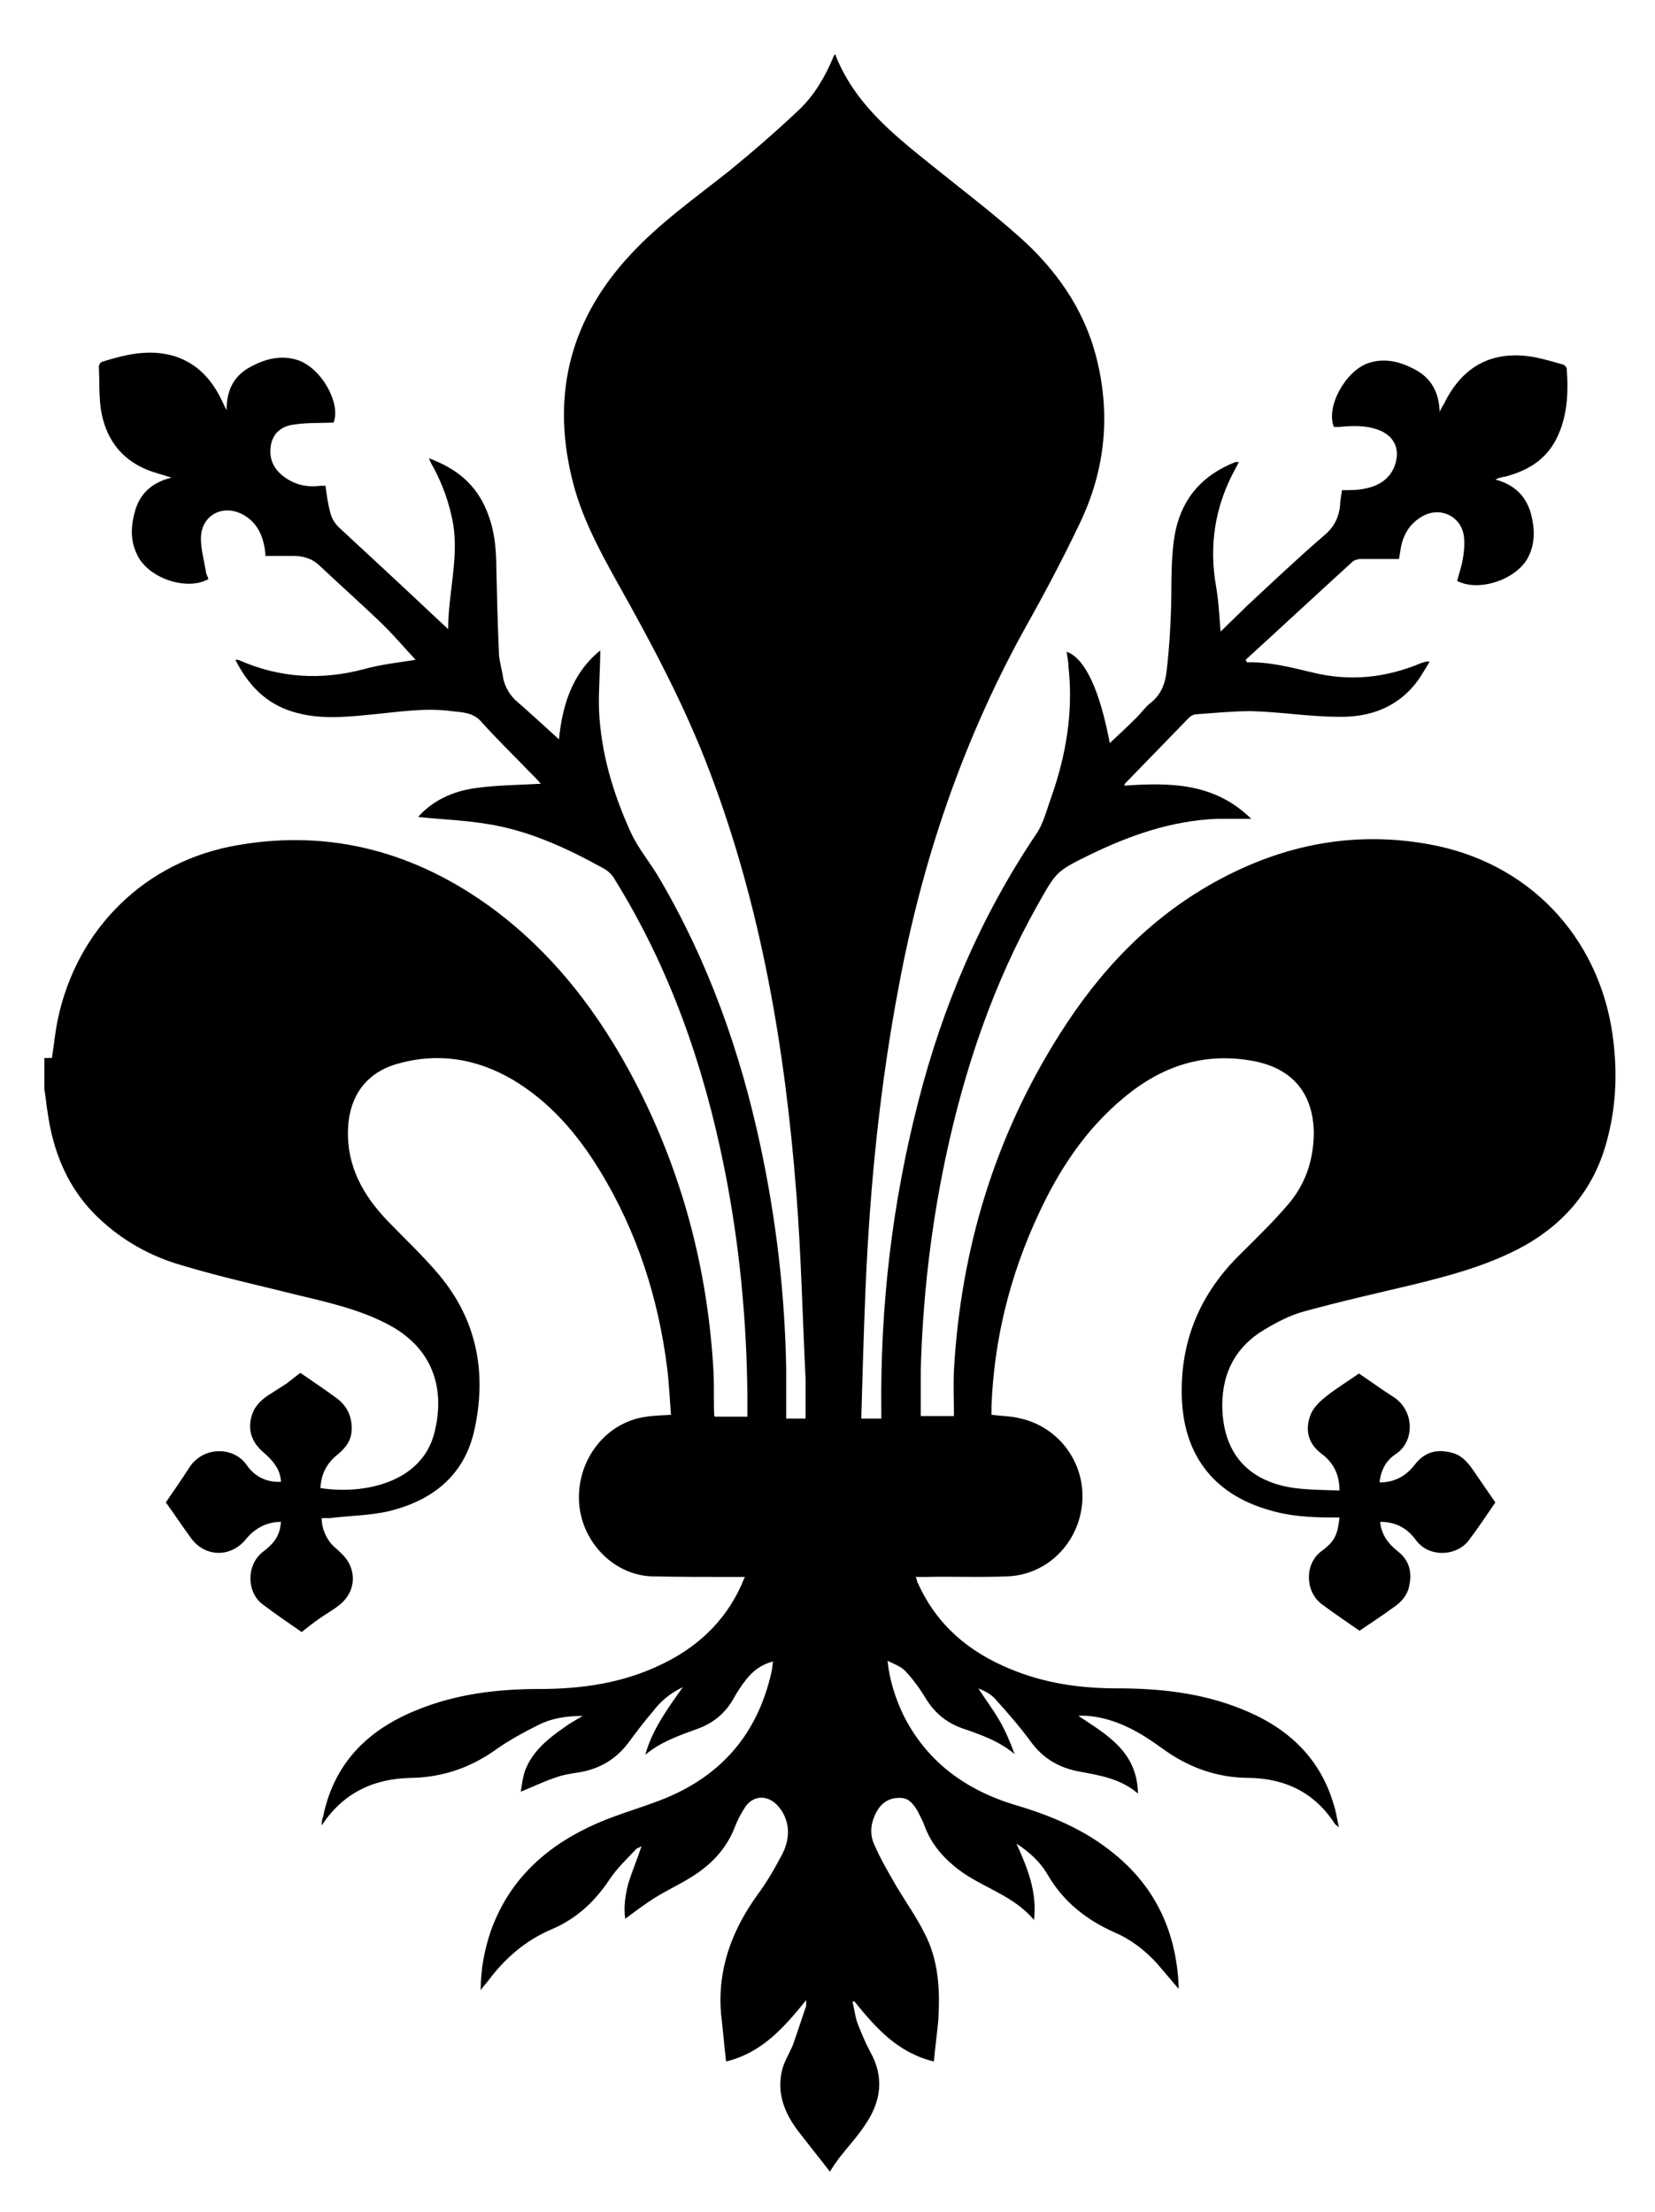 <?xml version="1.0" encoding="UTF-8"?>
<svg xmlns="http://www.w3.org/2000/svg" version="1.1" viewBox="0 0 264.4 353.3">
  <!-- Generator: Adobe Illustrator 28.7.2, SVG Export Plug-In . SVG Version: 1.2.0 Build 154)  -->
  <g>
    <g id="Ebene_1">
      <path d="M8.3,169c.3-2,.5-4,.9-6,3-14.6,14-25.5,28.8-28,15-2.6,28.6,1.2,40.8,10.2,9.8,7.3,17,16.8,22.6,27.5,7.6,14.6,11.7,30.1,12.6,46.6.1,2.3,0,4.6.1,6.8,0,0,0,0,.1.2h5.2c0-1.1,0-2.2,0-3.3-.1-12.3-1.3-24.5-3.7-36.5-3.3-16.4-8.7-31.9-17.6-46.2-.4-.7-1.1-1.3-1.9-1.7-5.8-3.2-11.9-6-18.5-7-3.6-.6-7.3-.7-10.9-1.1,2.3-2.6,5.5-4.1,9.1-4.6,3.5-.5,7-.5,10.5-.7-.4-.5-1-1.1-1.7-1.8-2.6-2.7-5.3-5.3-7.8-8.1-1.3-1.5-3-1.5-4.7-1.7-4.5-.6-9,.2-13.5.6-4,.4-8,.7-11.9-.5-4.3-1.3-7.1-4.2-9.2-8.3.3,0,.6,0,.7.1,6.4,2.8,13,3.2,19.8,1.4,2.9-.8,5.8-1.1,8.3-1.5-1.5-1.6-3.2-3.6-5.1-5.5-3.3-3.2-6.8-6.3-10.2-9.5-1.1-1.1-2.4-1.5-3.9-1.6-1.5,0-3.1,0-4.8,0,0-.5-.1-1.4-.3-2.1-.5-2.1-1.7-3.8-3.7-4.7-3.1-1.4-6.3.5-6.3,4,0,1.8.5,3.5.8,5.3,0,.4.3.8.4,1.2-3.3,1.9-9.4,0-11.3-3.7-1.3-2.5-1.1-5-.3-7.6.9-2.6,2.8-4.2,5.7-4.9-1.5-.5-2.8-.8-4-1.3-4.3-1.8-6.6-5.2-7.3-9.7-.3-2.2-.2-4.5-.3-6.7,0-.3.2-.7.5-.8,3.8-1.2,7.6-2.1,11.6-.9,3.7,1.2,6,3.8,7.6,7.2.2.4.3.7.7,1.4,0-3.4,1.3-5.6,4-7,2.3-1.2,4.7-1.8,7.3-1,3.8,1.2,7,6.9,5.8,10-2.1.1-4.2,0-6.2.3-1.9.2-3.4,1.2-3.8,3.2-.4,2.1.3,3.8,2,5.1,1.7,1.3,3.7,1.8,5.9,1.5.3,0,.5,0,.8,0,.2,1.5.4,3,.8,4.4.2.8.7,1.6,1.3,2.2,5.4,5,10.8,10,16.1,15,.4.4.8.7,1.4,1.3,0-5.7,1.7-11.2.8-16.8-.6-3.3-1.7-6.4-3.3-9.3-.2-.3-.3-.6-.6-1.2,4.4,1.6,7.6,4.2,9.3,8.5,1.2,2.9,1.5,6,1.5,9.2.1,4.4.2,8.7.4,13.1,0,1.5.5,2.9.7,4.4.3,1.3.9,2.4,1.9,3.4,2.4,2.1,4.8,4.3,7,6.3.5-5,1.9-10.4,6.6-14.2,0,3.2-.3,6.3-.2,9.5.3,6.8,2.2,13.2,5,19.4,1.2,2.7,3.2,5,4.7,7.6,7.8,13.3,12.9,27.7,16.1,42.7,2.5,11.7,3.9,23.6,4.1,35.5,0,2.6,0,5.3,0,8h3.1c0-2.1,0-4.2,0-6.3-.5-10-.7-20-1.5-30-1.8-22.9-5.6-45.4-13.8-67-4-10.6-9.3-20.5-14.8-30.3-3-5.4-5.9-10.8-7.3-16.9-3.2-13.5,0-25.3,9.4-35.4,4.7-5.1,10.4-9.1,15.8-13.4,3.8-3.1,7.6-6.4,11.2-9.8,2.4-2.3,4.1-5.2,5.4-8.3,0-.2.2-.3.3-.6,3,7.8,9.1,12.7,15.2,17.6,4.7,3.8,9.6,7.5,14.1,11.5,5.9,5.2,10.4,11.5,12.4,19.2,2.4,9.2,1.5,18.2-2.6,26.7-2.8,5.9-5.9,11.7-9.1,17.4-9.7,17.7-16.1,36.6-19.8,56.5-3,15.8-4.6,31.8-5.3,47.8-.3,7.1-.5,14.1-.7,21.3h3.2c0-.3,0-.7,0-1-.2-16.8,1.7-33.3,5.9-49.6,3.9-15.3,10-29.6,18.8-42.7,1.2-1.7,1.7-3.9,2.4-5.8,2.4-6.8,3.6-13.7,2.8-21,0-.8-.2-1.6-.3-2.4,3,1.1,5.3,6.2,6.9,14.6,1.4-1.3,2.9-2.7,4.3-4.1.8-.8,1.4-1.7,2.2-2.3,1.8-1.4,2.4-3.3,2.6-5.3.4-3.4.6-6.8.7-10.1.1-4-.1-8.1.7-12.1,1.2-5.5,4.5-9,9.6-11,0,0,.2,0,.5,0-.2.4-.3.7-.5,1-3.3,6-4.3,12.3-3.1,19,.4,2.3.5,4.7.7,7.1,1.4-1.4,2.9-2.8,4.3-4.2,4.1-3.8,8.2-7.7,12.4-11.3,1.5-1.3,2.2-2.8,2.4-4.7,0-.8.2-1.7.3-2.4,1.4,0,2.7,0,3.9-.3,2.3-.5,4.1-1.8,4.7-4.2.6-2.3-.4-4.2-2.7-5.1-2.1-.8-4.2-.7-6.4-.5-.3,0-.5,0-.8,0-1.3-3.2,1.8-8.9,5.5-10.2,2.7-.9,5.2-.2,7.6,1.1,2.5,1.4,3.7,3.6,3.8,6.7.3-.7.5-1,.7-1.3,3-6.2,8-8.7,14.7-7.4,1.4.3,2.8.7,4.2,1.1.3,0,.7.5.7.7.3,3.9.1,7.8-1.7,11.3-1.7,3.3-4.6,5-8,5.9-.5.1-1.1.2-1.7.5,3,.8,4.9,2.6,5.7,5.5.6,2.4.7,4.7-.5,7-1.9,3.5-7.8,5.5-11.3,3.7.3-1.2.7-2.3.9-3.5.2-1.1.3-2.3.2-3.4-.3-3.4-3.8-5.1-6.7-3.4-1.9,1.1-3,2.8-3.4,5-.1.6-.2,1.3-.3,1.8-2.1,0-4.2,0-6.2,0-.4,0-1,.2-1.3.5-5.7,5.2-11.3,10.4-17,15.6.2.3.2.4.2.4,3.6-.1,7,.8,10.4,1.6,6,1.5,11.8.9,17.5-1.5.4-.1.7-.3,1.3-.2-.6,1-1.2,2-1.8,2.9-3.1,4.3-7.6,6-12.7,5.9-4.7,0-9.4-.8-14.1-.9-2.9,0-5.8.3-8.7.5-.4,0-.9.3-1.1.5-3.4,3.5-6.7,6.9-10.1,10.4-.1.1-.2.2-.3.5,7.3-.5,14.4-.5,20.3,5.3-2.1,0-3.8,0-5.5,0-7.2.3-13.8,2.6-20.2,5.7-5.5,2.7-5.4,2.7-8.4,8-7.1,12.6-11.7,26.2-14.7,40.3-2.4,11.3-3.7,22.7-4,34.2,0,2.4,0,4.8,0,7.2h5.3c0-2.5-.1-4.9,0-7.3,1.1-19.3,6.5-37.3,16.9-53.7,6.3-10,14.2-18.4,24.6-24.2,11.1-6.2,23-8.5,35.6-5.9,15.7,3.3,26.6,15.6,28.3,31.6.6,5.3.3,10.5-1.1,15.6-2.1,7.9-7.1,13.6-14.3,17.3-5.3,2.7-10.9,4.2-16.6,5.6-5.9,1.4-11.7,2.7-17.5,4.3-2.2.6-4.3,1.7-6.3,2.9-4.9,2.9-7,7.5-6.7,13.1.4,7,4.4,11.2,11.5,12.2,2.3.3,4.7.3,7.2.4,0-2.6-1-4.5-2.9-5.9-2.1-1.6-2.6-3.7-1.8-6,.4-1.2,1.4-2.2,2.4-3,1.7-1.4,3.6-2.5,5.4-3.8,1.8,1.2,3.7,2.6,5.6,3.8,3.3,2.2,3.3,7,.4,9-1.6,1-2.5,2.6-2.7,4.6,2.4,0,4.2-1,5.6-2.8,1.6-2.1,3.6-2.6,6.1-1.9,1.7.5,2.6,1.8,3.5,3.1,1.1,1.6,2.2,3.2,3.3,4.8-1.3,1.9-2.7,4-4.2,6-1.9,2.6-6.4,2.9-8.5,0-1.4-1.9-3.2-2.9-5.7-2.9.2,2.1,1.3,3.5,2.8,4.7,1.7,1.3,2.3,3.1,1.9,5.2-.2,1.5-1,2.6-2.2,3.5-1.9,1.4-3.9,2.7-5.8,4-2-1.4-4.1-2.8-6.1-4.3-2.6-2-2.7-6.4,0-8.4,2.2-1.6,2.6-2.7,2.9-5.4-.4,0-.8,0-1.3,0-3.4,0-6.7-.2-10-1.2-9-2.6-13.7-9-13.9-18.3-.2-9,3.1-16.5,9.5-22.7,2.5-2.5,5.1-5,7.4-7.7,2.8-3.2,4.1-7,4.2-11.3,0-6.4-3.3-10.5-9.6-11.7-7.9-1.5-14.7.8-20.7,5.8-6.2,5.1-10.5,11.7-13.8,18.9-4.5,9.7-7,19.9-7.4,30.5,0,.3,0,.6,0,1,0,.1,0,.2,0,.3,1.6.2,3.2.2,4.7.6,6.1,1.4,10.3,7.1,9.8,13.4-.5,6.4-5.5,11.5-11.8,11.8-4.4.2-8.8,0-13.2.1-.5,0-.9,0-1.6,0,.2.4.2.8.4,1.1,3,6.6,8.1,10.9,14.7,13.6,5.5,2.3,11.2,3.1,17.1,3.1,6.7,0,13.3.7,19.6,3.2,7.2,2.8,12.6,7.5,14.9,15.1.4,1.2.6,2.4.9,3.9-.3-.3-.5-.4-.6-.5-3.2-5-7.9-7.3-13.7-7.4-5.2,0-9.8-1.7-13.9-4.7-3.3-2.4-6.8-4.5-11-5.1-.8-.1-1.6-.2-2.4-.1,4.5,3,9.4,5.7,9.5,12.4-2.8-2.4-6.1-2.9-9.3-3.5-3.3-.6-5.9-2.1-7.9-4.9-1.7-2.3-3.6-4.5-5.6-6.7-.7-.8-1.7-1.3-2.7-1.7,1.1,1.7,2.3,3.3,3.3,5,1,1.7,1.8,3.6,2.5,5.5-2.5-2.1-5.4-3.1-8.3-4.1-2.6-.9-4.5-2.5-5.9-4.8-.9-1.5-2-3-3.2-4.3-.7-.8-1.9-1.2-2.9-1.7.3,3,1.2,5.8,2.4,8.4,3.7,7.6,10,12.2,17.9,14.6,5.8,1.7,11.3,4,16,7.9,6.6,5.4,9.8,12.5,10.2,20.9,0,.1,0,.3,0,.6-1.2-1.4-2.3-2.7-3.4-4-1.9-2.1-4.2-3.9-6.8-5-4.5-2-8.2-4.9-10.7-9.2-1.1-1.9-2.7-3.5-5-5,1.8,4,3.3,7.7,2.8,12.2-3.1-3.7-7.6-5-11.3-7.5-2.7-1.9-4.9-4.2-6.1-7.3-.3-.9-.8-1.8-1.2-2.6-.7-1.2-1.5-2.2-3-2.1-1.6,0-2.8.8-3.6,2.3-.9,1.7-1.1,3.5-.3,5.2,1,2.3,2.3,4.5,3.5,6.6,1.5,2.5,3.2,4.9,4.5,7.5,2.3,4.4,2.5,9.2,2.2,14-.2,2.1-.5,4.3-.7,6.5-5.8-1.4-9.3-5.4-12.7-9.6,0,0-.2,0-.3.1.3,1.1.4,2.3.8,3.4.6,1.5,1.2,3,2,4.5,2.4,4.2,1.7,8.2-.9,11.9-1.2,1.8-2.7,3.4-4.1,5.2-.5.7-1,1.4-1.4,2.1-1.7-2.2-3.4-4.3-5.1-6.5-2.1-2.8-3.4-5.9-2.6-9.5.3-1.5,1.2-2.8,1.8-4.3.7-2,1.4-4.1,2.1-6.2,0-.2,0-.4,0-.9-3.5,4.3-7,8.4-12.8,9.8-.3-2.6-.5-5.1-.8-7.6-.6-7.1,1.7-13.3,5.8-19,1.4-1.9,2.6-3.9,3.7-6,1.1-1.9,1.6-4.1.8-6.2-.3-.9-1-1.9-1.7-2.5-1.7-1.4-3.8-1-4.9.9-.5.8-1,1.7-1.4,2.7-1.4,3.8-4,6.4-7.3,8.4-1.8,1.1-3.7,2-5.5,3.1-1.6,1-3.2,2.2-4.8,3.4-.3-1.8,0-3.8.5-5.7.6-1.9,1.4-3.8,2.1-5.9-.3.2-.6.3-.8.4-1.5,1.6-3.1,3.1-4.3,4.9-2.4,3.6-5.3,6.3-9.3,8-4.2,1.8-7.4,4.6-10.1,8.2-.3.4-.7.8-1.2,1.5,0-3.4.6-6.4,1.6-9.4,2.8-7.9,8.4-13.2,15.8-16.7,3.3-1.6,6.9-2.6,10.4-3.9,10.1-3.6,16.4-10.5,18.7-21,.1-.5.1-.9.2-1.5-1.9.5-3.2,1.5-4.3,2.9-.8,1-1.5,2.1-2.1,3.2-1.3,2.2-3.1,3.7-5.5,4.6-3,1.1-6,2.1-8.5,4.2,1.1-4,3.5-7.3,6-10.8-2.1,1-3.6,2.3-4.8,3.9-1.3,1.5-2.5,3.1-3.7,4.7-2,2.8-4.6,4.4-8,5-1.3.2-2.7.4-4,.9-1.8.6-3.4,1.4-5.4,2.2.2-1.1.3-2.3.7-3.4,1.2-3.1,3.7-5.1,6.3-6.9.8-.6,1.7-1.1,2.9-1.8-2.7,0-5,.4-7,1.4-2.4,1.2-4.8,2.5-6.9,4-4.1,2.9-8.5,4.4-13.5,4.5-6,.1-10.9,2.4-14.3,7.6,0-.4,0-.9.2-1.3,1.7-8.5,7-13.9,14.9-17.1,6.3-2.6,12.9-3.4,19.6-3.4,6.7,0,13.2-.9,19.3-3.8,5.8-2.7,10.3-6.8,13-12.7.2-.4.3-.8.6-1.4-.7,0-1.1,0-1.6,0-4.5,0-9,0-13.4-.1-6.2-.3-11.3-5.8-11.5-12.2-.2-6.7,4.5-12.5,10.8-13.3,1.2-.2,2.4-.2,3.9-.3-.2-2.5-.3-5-.6-7.4-1.4-11.2-4.8-21.8-10.7-31.5-3.6-5.9-8-11.1-14.1-14.7-5.7-3.3-11.8-4.3-18.2-2.5-5.1,1.4-7.8,5.2-8,10.5-.2,5.9,2.4,10.5,6.3,14.6,2.8,2.9,5.7,5.6,8.3,8.7,6,7.2,7.6,15.6,5.6,24.7-1.6,7.3-6.7,11.3-13.7,13-3,.7-6.2.7-9.4,1.1-.4,0-.8,0-1.3,0,0,1.6.6,3,1.6,4.2.5.5,1,.9,1.5,1.4,2.6,2.4,2.5,6.1-.3,8.3-1,.8-2.1,1.4-3.1,2.1-1,.7-1.9,1.4-2.9,2.2-2-1.4-4.1-2.8-6.2-4.4-2.6-1.9-2.7-6.3,0-8.4,2.1-1.6,2.7-2.8,2.9-4.8-1.8,0-3.3.6-4.7,1.8-.4.4-.8.8-1.1,1.2-2.4,2.7-6.3,2.6-8.5-.3-1.4-1.9-2.7-3.9-4.1-5.8,1.2-1.8,2.5-3.6,3.7-5.5,2.2-3.5,7.1-3.5,9.2-.5,1.4,2,3.3,2.8,5.5,2.7-.1-2-1.3-3.4-2.8-4.7-2-1.7-2.6-3.8-1.8-6.1.5-1.5,1.7-2.5,3-3.3.8-.5,1.7-1.1,2.5-1.6.8-.6,1.5-1.2,2.2-1.7,1.9,1.3,3.8,2.6,5.6,3.9,1.7,1.2,2.6,2.8,2.6,5,0,1.8-.9,3-2.2,4.1-1.8,1.4-2.7,3.2-2.8,5.4,7,1.1,16.2-.9,18.2-8.8,1.8-7.1-.2-13.7-7.7-17.5-4.3-2.2-9-3.3-13.6-4.4-6.4-1.6-12.8-3-19.1-4.9-4.9-1.4-9.4-3.9-13.2-7.5-4.9-4.6-7.3-10.5-8.2-17-.2-1.2-.3-2.4-.5-3.6,0-1.7,0-3.4,0-5Z"/>
    </g>
  </g>
</svg>